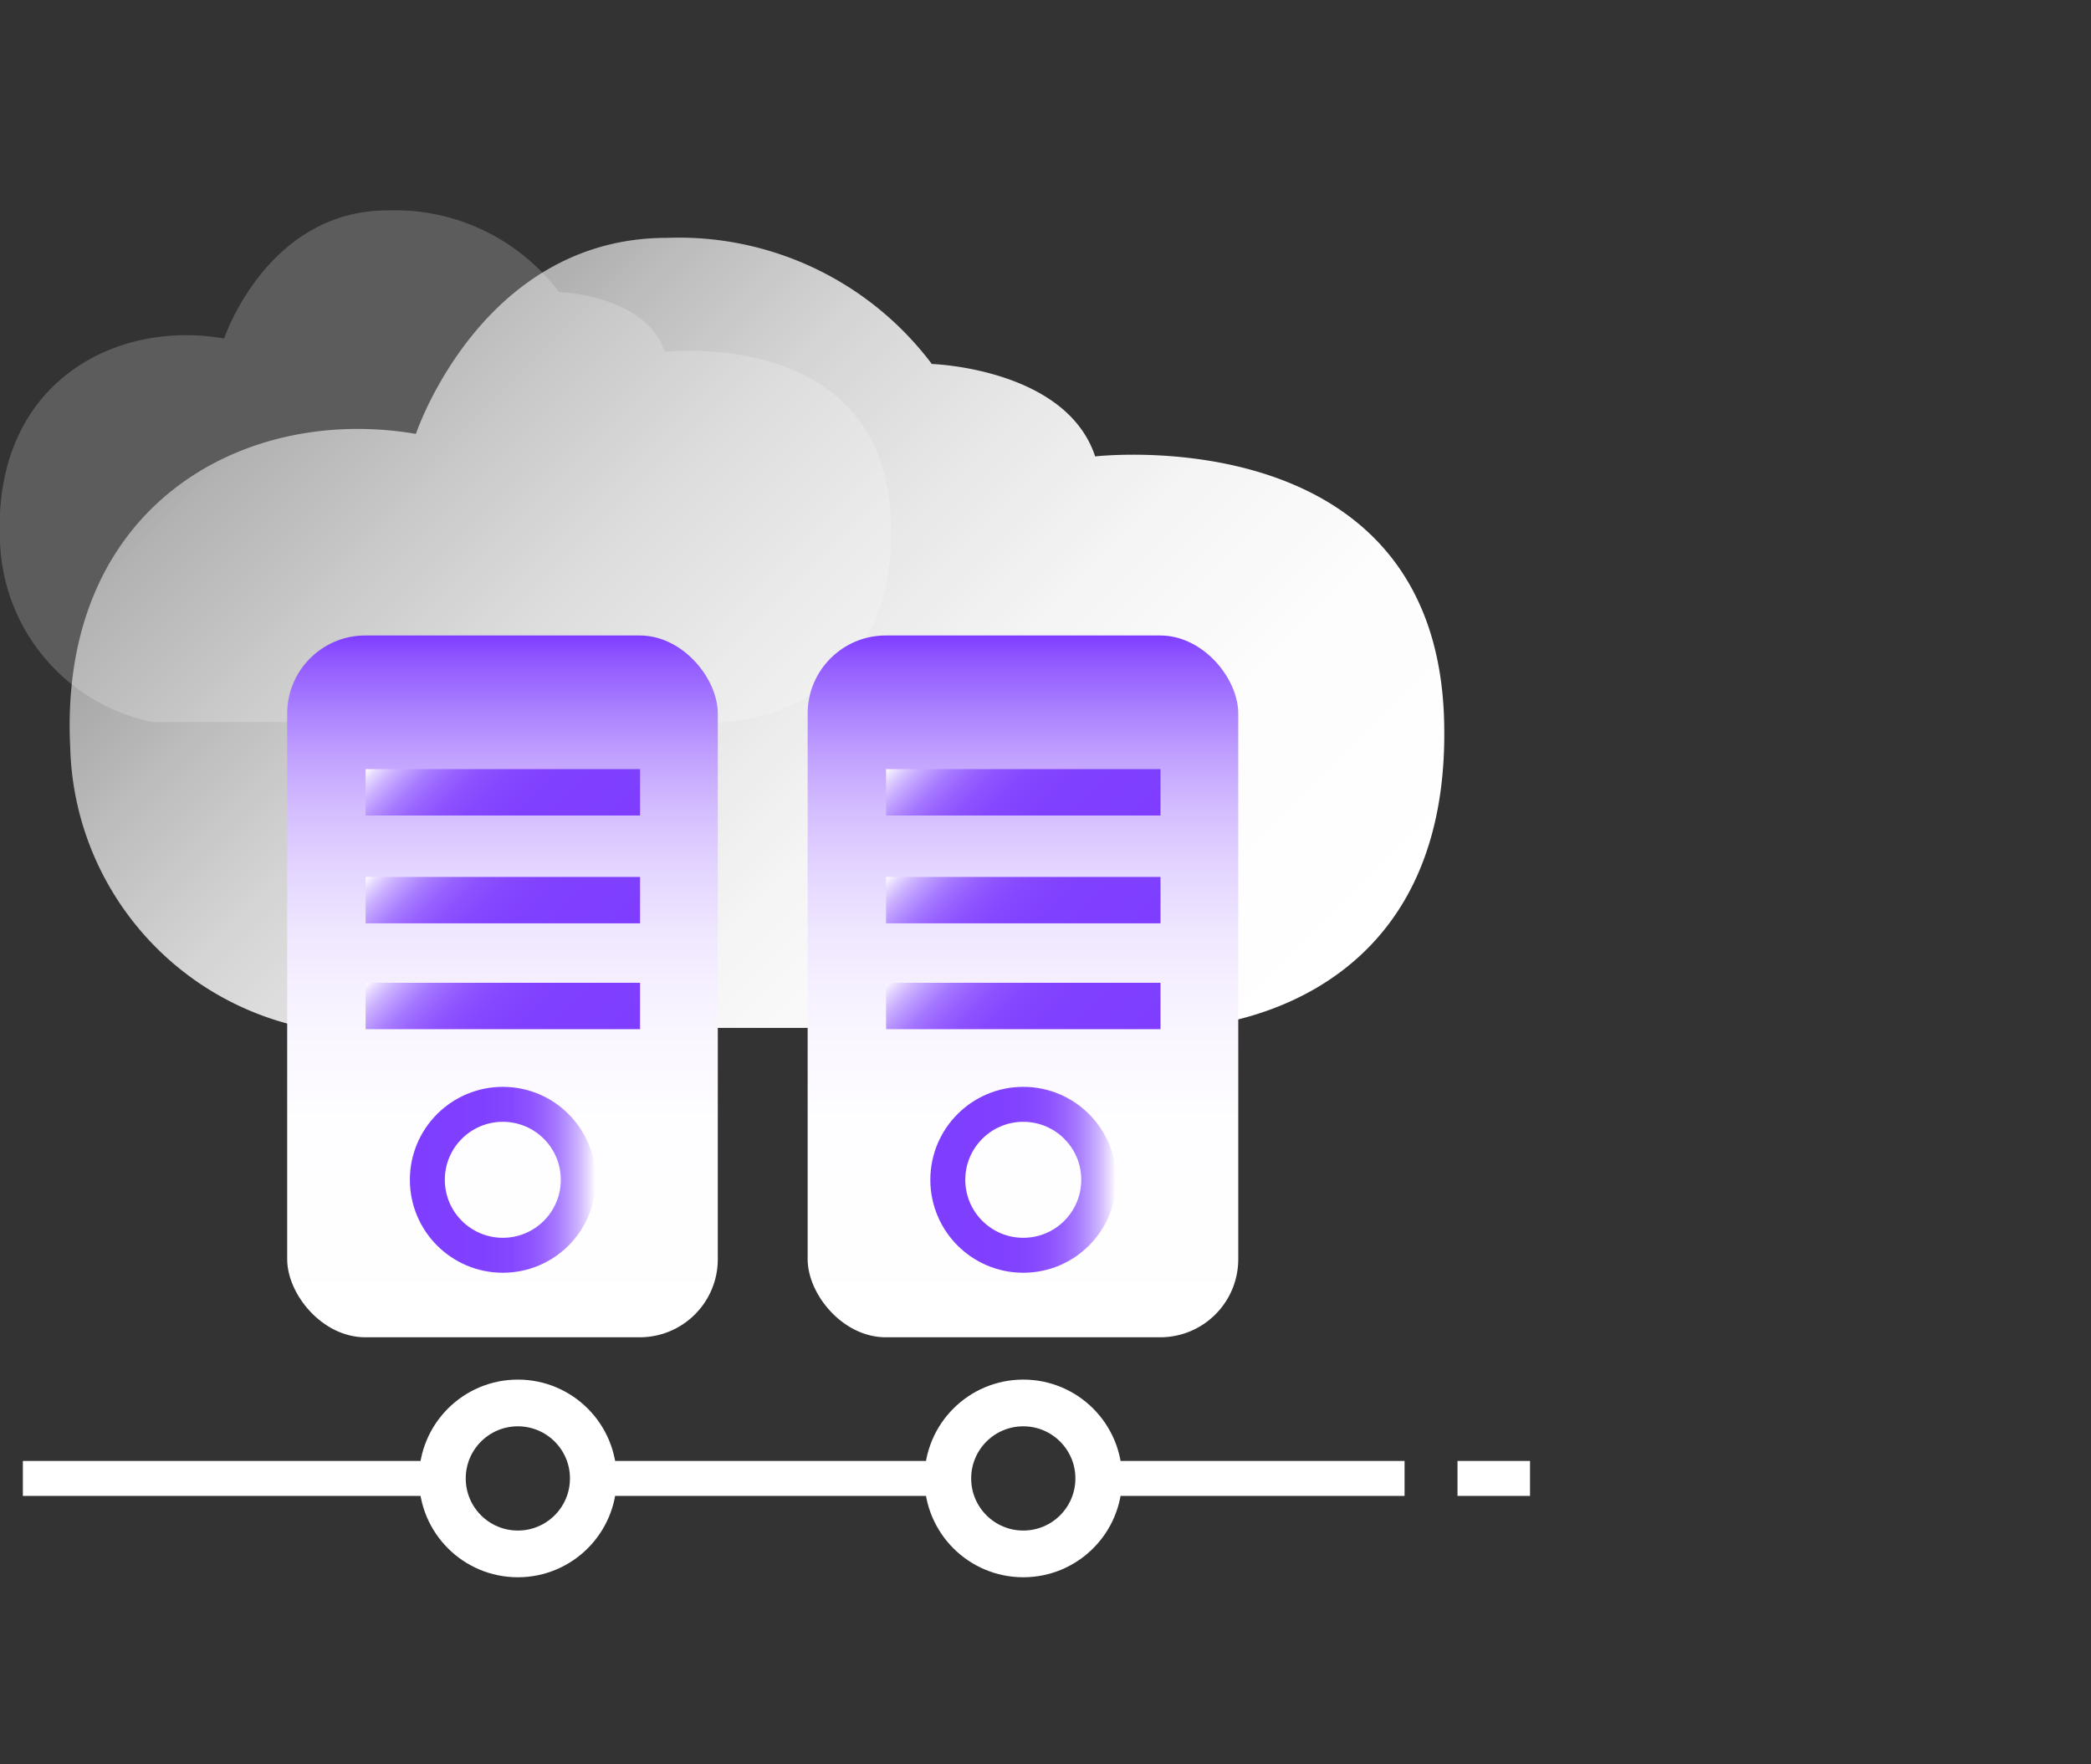 <svg id="图层_1" data-name="图层 1" xmlns="http://www.w3.org/2000/svg" xmlns:xlink="http://www.w3.org/1999/xlink" viewBox="0 0 64 54"><rect x="0" y="0" width="64" height="54" fill="#333333" stroke="none"/><defs><style>.cls-1{fill:#fff;opacity:0.2;}.cls-15,.cls-16,.cls-2,.cls-4,.cls-9{fill:none;}.cls-2,.cls-4{stroke:#fff;}.cls-15,.cls-2,.cls-4,.cls-9{stroke-miterlimit:10;}.cls-15,.cls-2,.cls-9{stroke-width:1.07px;}.cls-3{fill:url(#未命名的渐变_6);}.cls-4{stroke-width:1.43px;}.cls-5{fill:url(#未命名的渐变_118);}.cls-6{fill:url(#未命名的渐变_150);}.cls-7{fill:url(#未命名的渐变_150-2);}.cls-8{fill:url(#未命名的渐变_150-3);}.cls-9{stroke:url(#未命名的渐变_150-4);}.cls-10{opacity:0.5;}.cls-11{fill:url(#未命名的渐变_118-2);}.cls-12{fill:url(#未命名的渐变_150-5);}.cls-13{fill:url(#未命名的渐变_150-6);}.cls-14{fill:url(#未命名的渐变_150-7);}.cls-15{stroke:url(#未命名的渐变_150-8);}</style><linearGradient id="未命名的渐变_6" x1="35.79" y1="35.06" x2="10.46" y2="9.74" gradientUnits="userSpaceOnUse"><stop offset="0" stop-color="#fff"/><stop offset="0.22" stop-color="#fff" stop-opacity="0.99"/><stop offset="0.39" stop-color="#fff" stop-opacity="0.95"/><stop offset="0.55" stop-color="#fff" stop-opacity="0.88"/><stop offset="0.7" stop-color="#fff" stop-opacity="0.79"/><stop offset="0.84" stop-color="#fff" stop-opacity="0.67"/><stop offset="0.98" stop-color="#fff" stop-opacity="0.53"/><stop offset="1" stop-color="#fff" stop-opacity="0.5"/></linearGradient><linearGradient id="未命名的渐变_118" x1="15.38" y1="40.92" x2="15.38" y2="19.45" gradientUnits="userSpaceOnUse"><stop offset="0" stop-color="#fff"/><stop offset="0.31" stop-color="#fefdff"/><stop offset="0.45" stop-color="#f9f5ff"/><stop offset="0.57" stop-color="#f0e8ff"/><stop offset="0.66" stop-color="#e4d6ff"/><stop offset="0.75" stop-color="#d4beff"/><stop offset="0.83" stop-color="#c0a0ff"/><stop offset="0.9" stop-color="#a87dff"/><stop offset="0.97" stop-color="#8e55ff"/><stop offset="1" stop-color="#7f3eff"/></linearGradient><linearGradient id="未命名的渐变_150" x1="17.84" y1="26.71" x2="12.93" y2="21.79" gradientUnits="userSpaceOnUse"><stop offset="0" stop-color="#7f3eff"/><stop offset="0.39" stop-color="#8040ff"/><stop offset="0.54" stop-color="#8547ff"/><stop offset="0.64" stop-color="#8d52ff"/><stop offset="0.72" stop-color="#9863ff"/><stop offset="0.79" stop-color="#a679ff"/><stop offset="0.85" stop-color="#b895ff"/><stop offset="0.91" stop-color="#ceb5ff"/><stop offset="0.96" stop-color="#e6d9ff"/><stop offset="1" stop-color="#fff"/></linearGradient><linearGradient id="未命名的渐变_150-2" x1="17.84" y1="30.01" x2="12.93" y2="25.1" xlink:href="#未命名的渐变_150"/><linearGradient id="未命名的渐变_150-3" x1="17.84" y1="33.25" x2="12.93" y2="28.33" xlink:href="#未命名的渐变_150"/><linearGradient id="未命名的渐变_150-4" x1="12.54" y1="36.11" x2="18.23" y2="36.11" xlink:href="#未命名的渐变_150"/><linearGradient id="未命名的渐变_118-2" x1="31.31" y1="40.92" x2="31.31" y2="19.45" xlink:href="#未命名的渐变_118"/><linearGradient id="未命名的渐变_150-5" x1="33.77" y1="26.71" x2="28.86" y2="21.79" xlink:href="#未命名的渐变_150"/><linearGradient id="未命名的渐变_150-6" x1="33.77" y1="30.01" x2="28.86" y2="25.1" xlink:href="#未命名的渐变_150"/><linearGradient id="未命名的渐变_150-7" x1="33.77" y1="33.25" x2="28.86" y2="28.33" xlink:href="#未命名的渐变_150"/><linearGradient id="未命名的渐变_150-8" x1="28.47" y1="36.11" x2="34.16" y2="36.11" xlink:href="#未命名的渐变_150"/></defs><title>1</title><path class="cls-1" d="M6.86,10.36s1.31-3.92,5-3.92a6.28,6.28,0,0,1,5.25,2.5s2.66.08,3.24,1.83c0,0,6.75-.79,6.92,5.23s-5.17,6.1-5.17,6.1H4.68A5.83,5.83,0,0,1,0,16.56C-.24,11.77,3.46,9.77,6.86,10.36Z"/><line class="cls-2" x1="44.61" y1="45.25" x2="46.83" y2="45.25"/><path class="cls-3" d="M12.73,13.28s2-6,7.68-6a9.69,9.69,0,0,1,8.11,3.86s4.11.13,5,2.83c0,0,10.42-1.22,10.68,8.07s-8,9.42-8,9.42H9.35a9,9,0,0,1-7.2-8.56C1.77,15.46,7.48,12.38,12.73,13.28Z"/><line class="cls-2" x1="33.74" y1="45.25" x2="42.99" y2="45.25"/><line class="cls-2" x1="17.98" y1="45.25" x2="29.16" y2="45.25"/><line class="cls-2" x1="0.7" y1="45.25" x2="13.54" y2="45.25"/><circle class="cls-4" cx="15.85" cy="45.25" r="2.31"/><circle class="cls-4" cx="31.32" cy="45.25" r="2.31"/><rect class="cls-5" x="8.79" y="19.45" width="13.18" height="21.48" rx="2.39"/><rect class="cls-6" x="11.19" y="23.54" width="8.4" height="1.42"/><rect class="cls-7" x="11.19" y="26.84" width="8.4" height="1.42"/><rect class="cls-8" x="11.19" y="30.08" width="8.4" height="1.42"/><circle class="cls-9" cx="15.39" cy="36.11" r="2.31"/><rect class="cls-11" x="24.72" y="19.45" width="13.18" height="21.48" rx="2.39"/><rect class="cls-12" x="27.12" y="23.54" width="8.4" height="1.42"/><rect class="cls-13" x="27.12" y="26.84" width="8.4" height="1.42"/><rect class="cls-14" x="27.12" y="30.08" width="8.4" height="1.42"/><circle class="cls-15" cx="31.32" cy="36.11" r="2.31"/><rect class="cls-16" x="24.72" y="19.45" width="13.18" height="21.48" rx="2.39"/></svg>